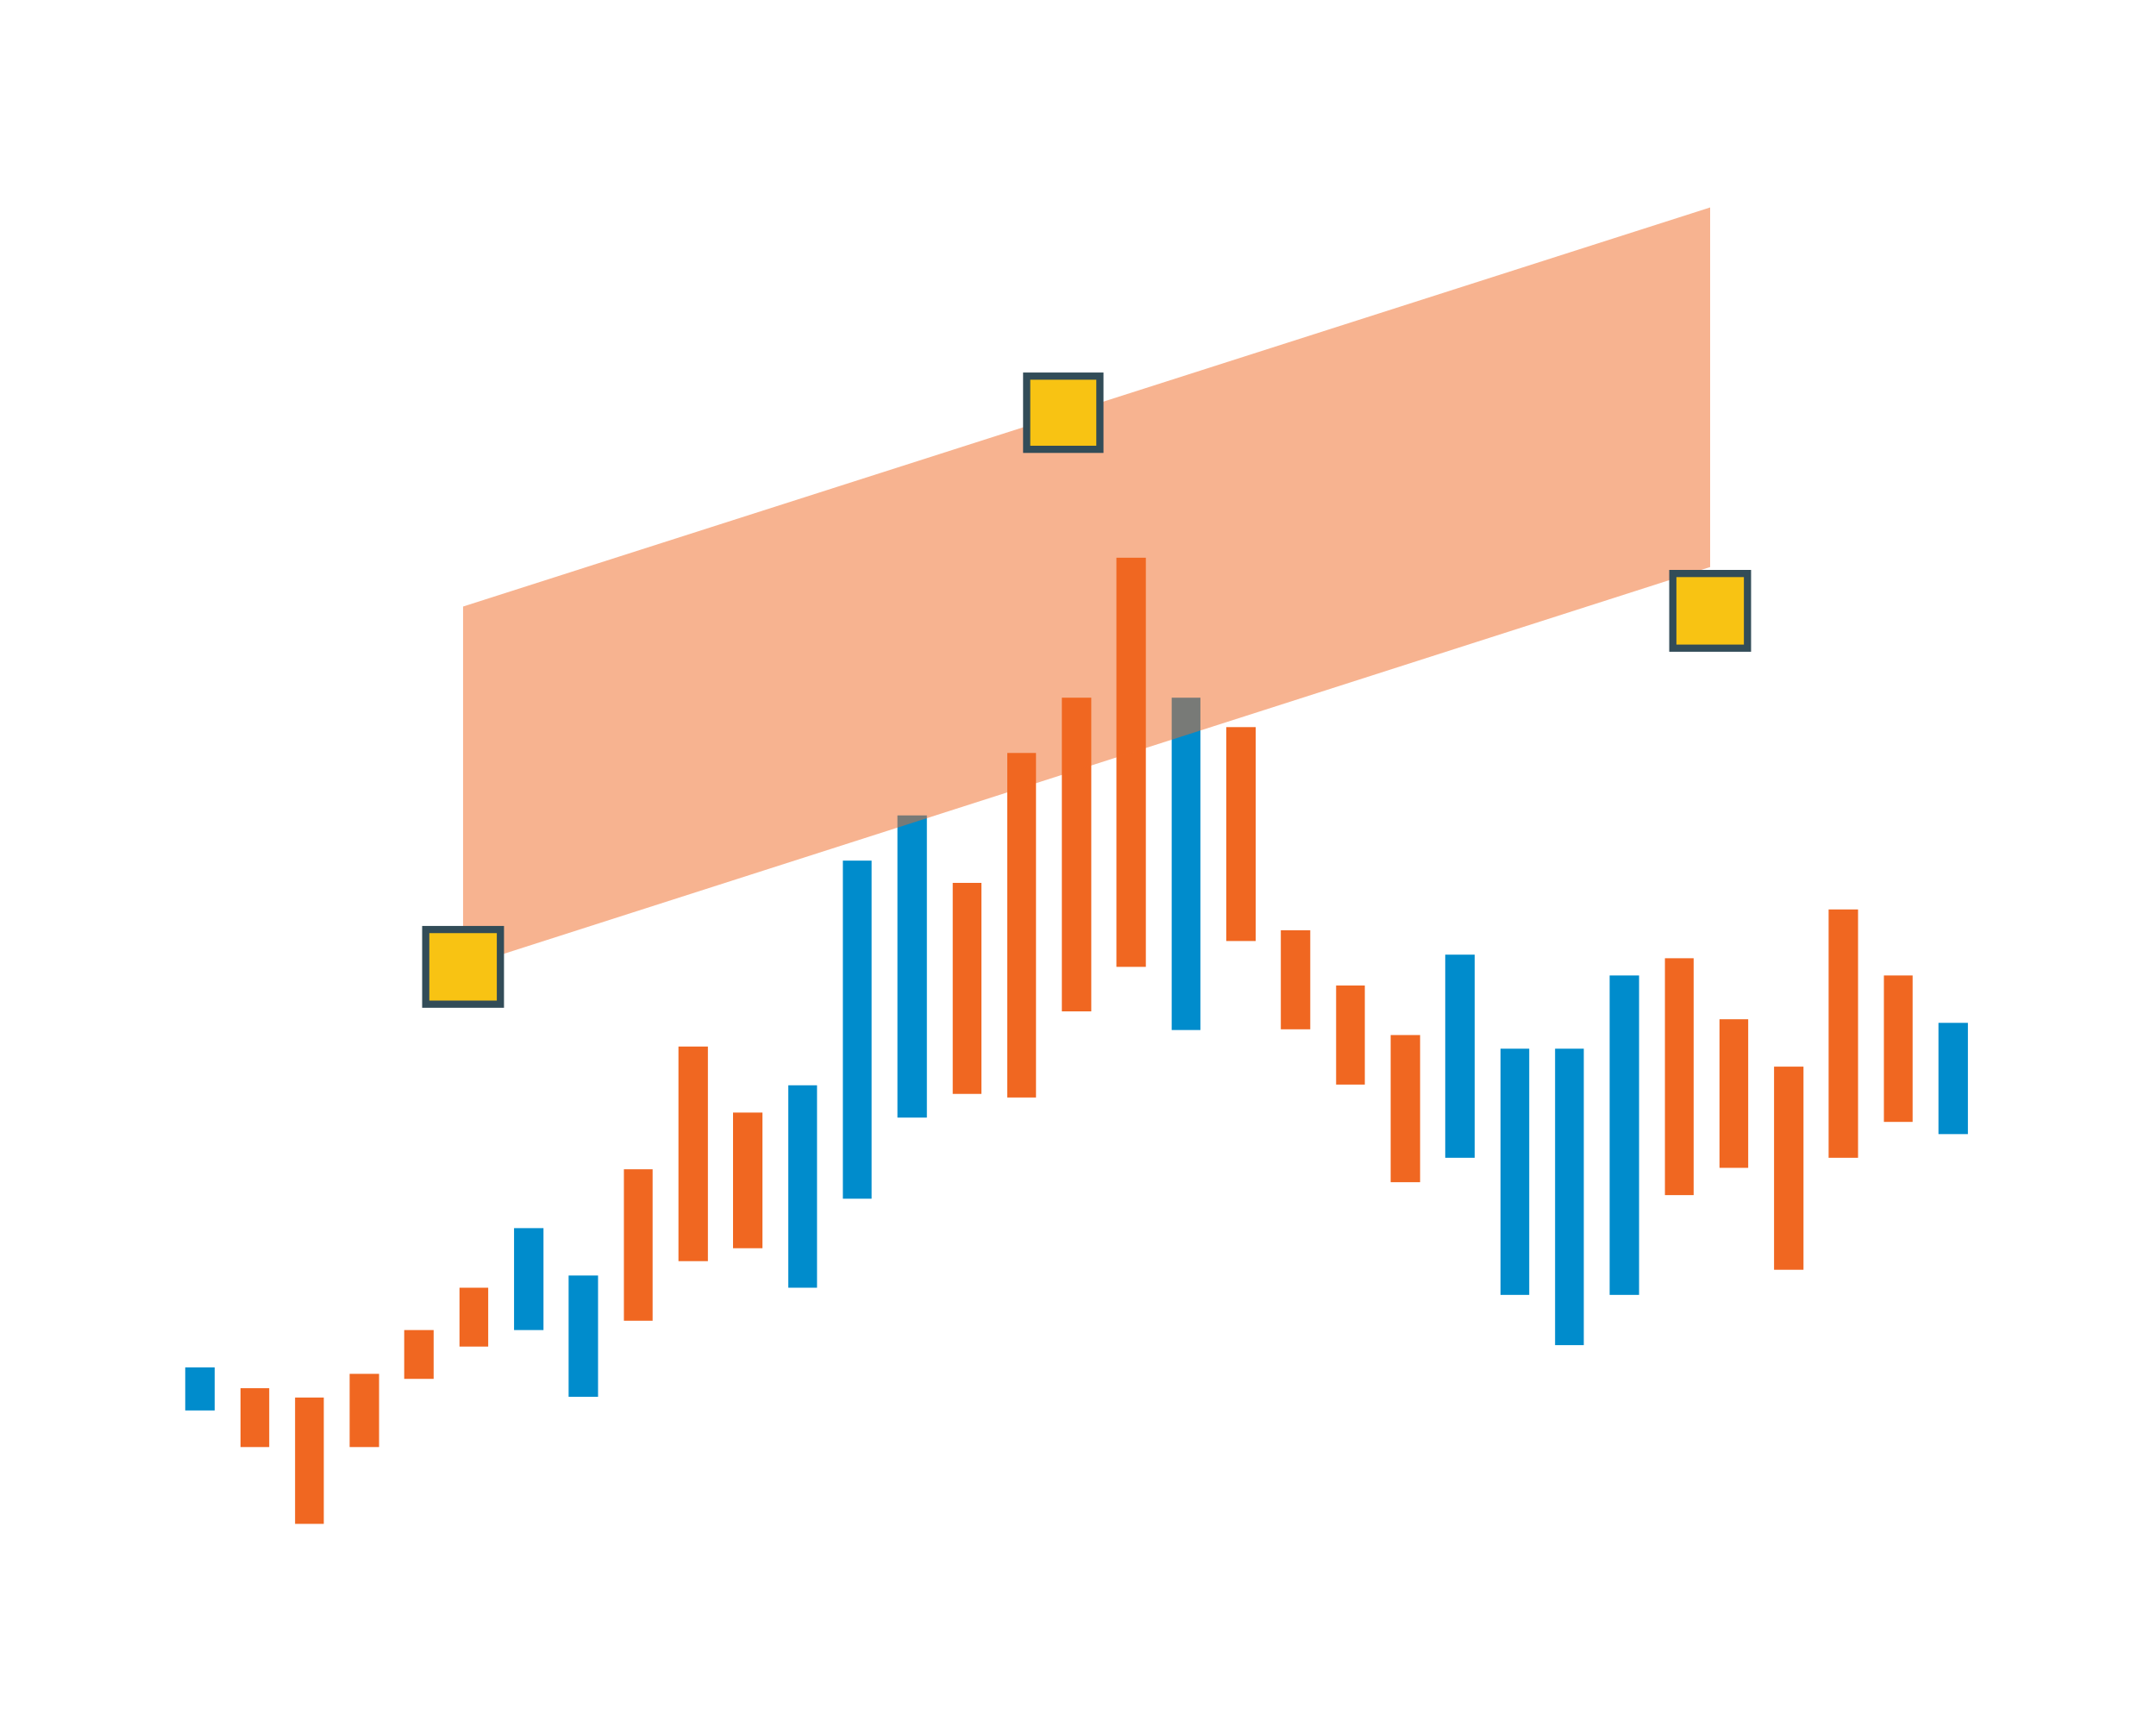 <?xml version="1.0" encoding="utf-8"?>
<!-- Generator: Adobe Illustrator 22.0.0, SVG Export Plug-In . SVG Version: 6.00 Build 0)  -->
<svg version="1.1" id="Слой_1" xmlns="http://www.w3.org/2000/svg" xmlns:xlink="http://www.w3.org/1999/xlink" x="0px" y="0px"
	 viewBox="0 0 300.3 240.6" style="enable-background:new 0 0 300.3 240.6;" xml:space="preserve">
<style type="text/css">
	.st0{fill:#F06721;}
	.st1{fill:#008CCC;}
	.st2{opacity:0.5;}
	.st3{fill:#F06722;}
	.st4{fill:#F8C313;stroke:#324C58;stroke-miterlimit:10;}
</style>
<g>
	<g>
		<polygon class="st0" points="90.9,162.9 86.9,162.9 86.9,184 90.9,184 		"/>
		<polygon class="st0" points="144.3,104.9 140.3,104.9 140.3,152.9 144.3,152.9 		"/>
		<polygon class="st0" points="98.6,145.8 94.5,145.8 94.5,175.7 98.6,175.7 		"/>
		<polygon class="st0" points="174.9,101.3 170.8,101.3 170.8,131.1 174.9,131.1 		"/>
		<polygon class="st1" points="121.4,119.9 117.4,119.9 117.4,167 121.4,167 		"/>
		<polygon class="st1" points="129.1,113.6 125,113.6 125,155.7 129.1,155.7 		"/>
		<polygon class="st0" points="106.2,155 102.1,155 102.1,173.9 106.2,173.9 		"/>
		<polygon class="st0" points="251.2,148.6 247.1,148.6 247.1,176.9 251.2,176.9 		"/>
		<polygon class="st0" points="152,97.2 147.9,97.2 147.9,140.9 152,140.9 		"/>
		<polygon class="st0" points="159.6,77.7 155.5,77.7 155.5,134.7 159.6,134.7 		"/>
		<polygon class="st0" points="136.7,123 132.7,123 132.7,152.4 136.7,152.4 		"/>
		<polygon class="st0" points="182.5,129.6 178.4,129.6 178.4,143.4 182.5,143.4 		"/>
		<polygon class="st0" points="235.9,133.5 231.9,133.5 231.9,166.5 235.9,166.5 		"/>
		<polygon class="st0" points="243.5,142 239.5,142 239.5,162.7 243.5,162.7 		"/>
		<polygon class="st0" points="197.8,144.2 193.7,144.2 193.7,164.7 197.8,164.7 		"/>
		<polygon class="st0" points="266.4,135.9 262.4,135.9 262.4,156.3 266.4,156.3 		"/>
		<polygon class="st0" points="190.1,137.3 186.1,137.3 186.1,151.1 190.1,151.1 		"/>
		<polygon class="st0" points="258.8,126.7 254.7,126.7 254.7,161.3 258.8,161.3 		"/>
		<polygon class="st1" points="113.8,151.2 109.8,151.2 109.8,179.4 113.8,179.4 		"/>
		<polygon class="st1" points="205.4,133 201.3,133 201.3,161.3 205.4,161.3 		"/>
		<polygon class="st1" points="213,146.1 209,146.1 209,180.4 213,180.4 		"/>
		<polygon class="st0" points="52.8,191.4 48.7,191.4 48.7,201.6 52.8,201.6 		"/>
		<polygon class="st0" points="45.1,194.7 41.1,194.7 41.1,212.3 45.1,212.3 		"/>
		<polygon class="st0" points="68,179.4 64,179.4 64,187.6 68,187.6 		"/>
		<polygon class="st0" points="60.4,185.3 56.3,185.3 56.3,192.1 60.4,192.1 		"/>
		<polygon class="st0" points="37.5,193.4 33.5,193.4 33.5,201.6 37.5,201.6 		"/>
		<polygon class="st1" points="75.7,171.1 71.6,171.1 71.6,185.3 75.7,185.3 		"/>
		<polygon class="st1" points="274.1,142.5 270,142.5 270,158 274.1,158 		"/>
		<polygon class="st1" points="83.3,177.7 79.2,177.7 79.2,194.6 83.3,194.6 		"/>
		<polygon class="st1" points="29.9,190.5 25.8,190.5 25.8,196.5 29.9,196.5 		"/>
		<polygon class="st1" points="228.3,135.9 224.2,135.9 224.2,180.4 228.3,180.4 		"/>
		<polygon class="st1" points="220.6,146.1 216.6,146.1 216.6,187.4 220.6,187.4 		"/>
		<polygon class="st1" points="167.2,97.2 163.2,97.2 163.2,143.5 167.2,143.5 		"/>
	</g>
	<g>
		<g>
			<g class="st2">
				<polygon class="st3" points="64.5,84.5 64.5,134.7 238.2,79 238.2,28.9 				"/>
			</g>
		</g>
		<rect x="233" y="79.9" class="st4" width="10.4" height="10.4"/>
		<rect x="143" y="52.4" class="st4" width="10.2" height="10.2"/>
		<rect x="59.3" y="129.5" class="st4" width="10.4" height="10.4"/>
	</g>
</g>
</svg>
